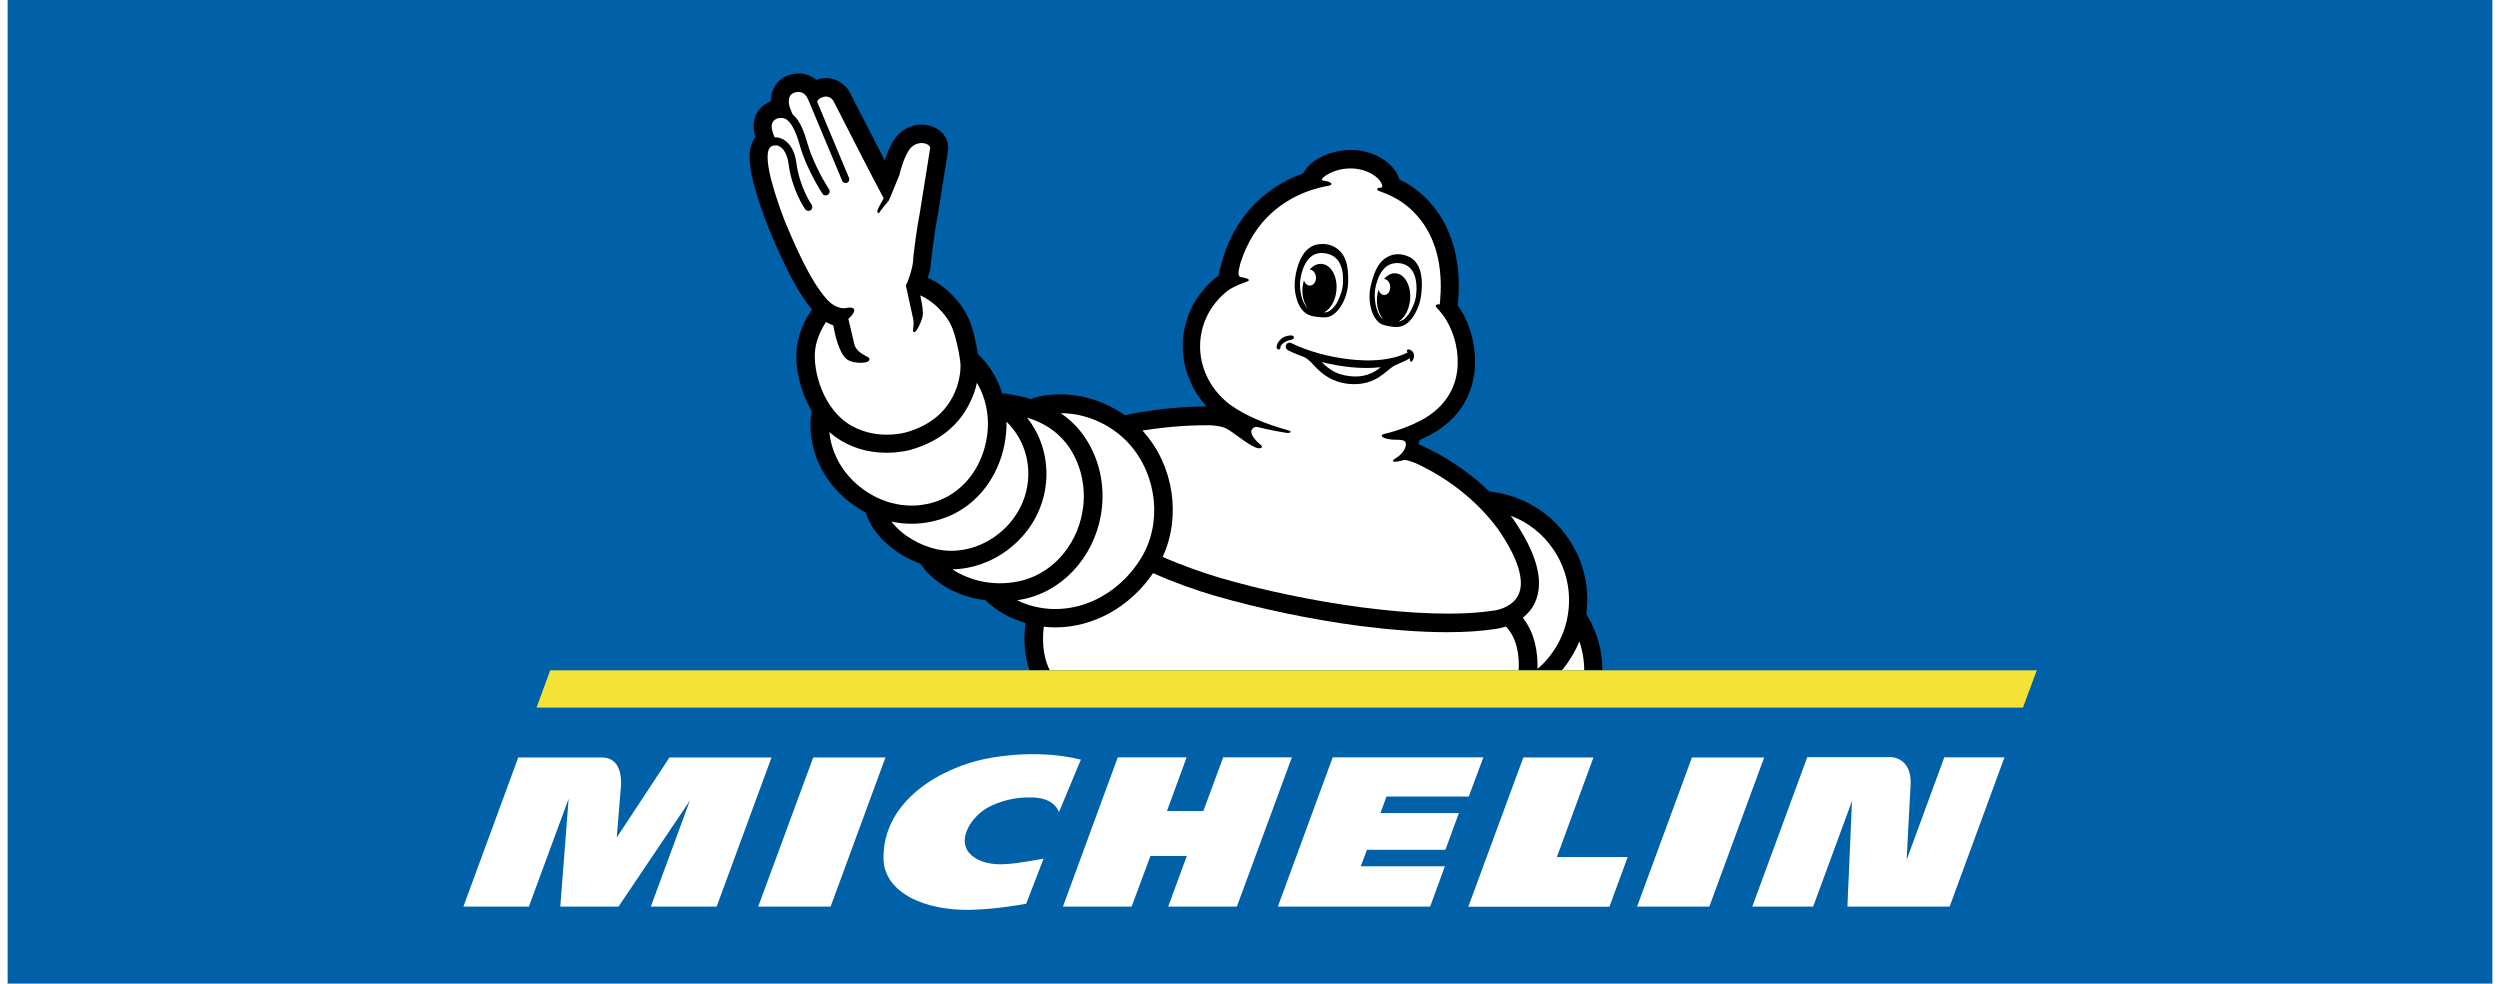 <?xml version="1.0" encoding="UTF-8"?>
<svg width="122px" height="48px" version="1.1" id="Capa_1" xmlns="http://www.w3.org/2000/svg" xmlns:xlink="http://www.w3.org/1999/xlink" x="0px" y="0px"
	 viewBox="-420 2.9 1400 554.2" enable-background="new -420 2.9 1400 554.2" xml:space="preserve">
<title>michelin</title>
<path fill="#0061A9" d="M-420,2.9H980v554.2H-420V2.9z"/>
<g>
	<path d="M8.7,131.2c0,0.1,0.1,0.2,0.1,0.3c0.2,0.5,0.6,1.4,1,2.4c2.4,5.8,7.5,17.8,13.5,28.6c3.4,6.1,6.7,10.9,9.9,14.7
		c-2.5,3.6-6,9.6-7.8,17.3c-1.9,7.9-1.1,18.2,2.3,28.2c1.4,4.2,3.2,8.1,5.3,11.6c0,0,0,0-0.1,0c0,0,0,0.1,0.1,0.1
		c-0.1,0.3-0.2,0.6-0.2,1c-2.5,19.6,5.9,38.7,22.4,51c2.6,2,5.4,3.7,8.2,5.2c2.4,7.4,7.4,14.3,14.6,19.9c4.8,3.8,10.5,6.9,16.3,9
		c0,0.1,0.1,0.1,0.1,0.2c6.2,8.8,15.8,15.3,27.6,18.6c3,0.8,6,1.4,9.1,1.8c0.1,0.2,0.3,0.4,0.5,0.5c5.7,5.6,13.3,9.8,21.9,12.3
		c-1.4,11.3-0.1,20.1,2.3,26.6h322.7c0.1-10.6-2.7-21.2-8.5-30.7c-0.1-0.2-0.3-0.5-0.5-0.7c2-14.9-1.4-29.8-9.8-42.3
		c-9.1-13.6-23-22.9-39.1-26.1c-1.6-0.3-3.3-0.6-5-0.8c-0.2,0-0.4,0-0.7,0c-16.4-15.9-33.8-24.1-39.9-26.7c0.2-0.9,0.4-1.7,0.6-2.5
		c0.2-0.1,0.4-0.1,0.7-0.2c17.5-7.6,27.9-20.5,30.1-37.3c1.7-13.3-1.9-28-9.4-38.3c0-0.2,0.1-0.4,0.1-0.5c1.8-18-0.9-33.6-8-46.6
		c-5.8-10.5-14.6-19-24.8-23.7c0,0-0.1,0-0.1-0.1c-2.9-9.6-15.2-17-28.3-16.6c-10.4,0.3-21.7,5.1-25.9,13.1
		c-15.8,5.7-40.3,20.4-47.7,57.6c-10.9,8.2-18.1,20.2-19.8,33.5c-1.9,14.7,3,29.3,13,40.3c-10.1,0-26.3,0.9-45.5,4.8
		c-0.2,0-0.4,0.1-0.6,0.1c-14.7-10.4-33.7-14.4-50.7-9.9c-0.7,0.2-1.3,0.5-1.8,0.9c-4.7-1.4-9.9-2.5-15.5-3.2c-0.3,0-0.7-0.1-1,0
		c-2.5-8-6.7-15.2-12.5-21c-0.3-0.3-1-0.8-1-0.9c0,0,0,0-0.1,0.1c-0.9-5.8-2.5-12.2-3.2-14.5c-1.7-5.7-4.3-12-11.8-19.6
		c-4.8-4.8-9.9-7.7-13.4-9.3c0.7-1.9,1.1-3.5,1.3-4.5c0.1-0.4,0.1-0.8,0.2-1.1c0-0.2,1.9-18.2,4-28.8c0-0.1,0.1-0.3,0.1-0.4
		c5.8-36.6,5.9-37.1,5.9-37.5c0-0.1,0-0.1,0-0.2c0.3-3.3-0.9-6.5-3.2-9c-2.8-3-7.1-4.8-11.7-4.8c-6.5,0-12.4,3.3-16,9.2
		c-2.1,3.4-3.7,7.5-4.8,11c-6.1-11.8-14-27.3-19.8-38.5c-0.1-0.2-0.2-0.4-0.3-0.6c-2-3.3-6.6-7.3-12.9-7.3c-1.9,0-3.8,0.3-5.6,1
		c-2.8-2.3-6.2-3.6-9.9-3.6c-1.8,0-3.7,0.3-5.5,0.9c-6.5,2.2-10.2,7.9-10.2,14.8c-5,1.9-8.5,5.9-9.4,11c-0.7,3.5,0,6.6,0.4,8
		c0,0.2,0.1,0.5,0.3,1.1c-0.2,0.2-0.3,0.4-0.5,0.7C-3,86.5-4.8,96.9,8.7,131.2"/>
	<path fill="#FFFFFF" d="M258.1,242.5c0.1,0,4.7,0.3,7.5,1.4c4.7,1.8,14.2,10.9,19.3,11.6c0.9,0.1,3.2-0.5,0.7-2.3
		c-0.7-0.5-6.6-5.8-4.4-8.5c0,0,0.1-0.1,0.1-0.1c0.8-1.1,1.8-1.3,2.9-1.1c7.4,1.8,13.6,2.9,15.7,3.2c1.3,0.2,2.3,0.2,2.8-0.2
		c0.5-0.5,0.1-0.8-1.3-1.2c-11.4-3.1-24-8-32.9-14.6c-11.9-9.1-18.2-23.4-16.3-37.7c1.4-10.5,6.8-19.8,15.4-26.4
		c3.4-2.5,8.8-4.4,10.4-4.9c4.2-1.5-2.6-2.6-3.1-2.7c-1.7-0.3-1.8-2.1-0.4-7.5c7.9-25.4,25.4-36.6,40-41.5c2.5-0.8,6.5-1.9,9.1-2.3
		c4-0.6,2.5-2.4-2.1-3c0,0-1.6-0.1-0.8-1.1c0.1-0.2,1-1.2,2.3-2c3.3-2.1,8-3.7,13.2-3.8c9.3-0.2,17.4,5,18.3,9.8c0,0,0.3,1-0.8,1
		c-1.8,0.1-3.2,0.8-0.8,2c0.6,0.3,3.1,1,6.6,2.7c0.2,0.1,0.3,0.2,0.5,0.3c7,3.3,29,16.6,27.4,54.3v0c-0.1,1.1-0.2,2.3-0.2,3.4
		c-0.1,1-0.2,2.1-0.3,3.1c-2.1-0.2-3,0.6-1.5,2.1c1.1,1.1,3.7,4.2,5.2,6.7c4.9,8.2,7.4,18.9,6.1,28.9c-1.8,13.4-10.1,21.6-18.4,26.6
		c-3.7,2.1-12.4,6.4-23.1,8.8c-2.2,0.5-1.2,3.4,9,3.2c0.9,0.1,2.7,0.2,3.3,1.2c1.2,2.2-0.9,6.5-5.3,9.1c-3.8,2.3-0.8,2.7,4.5,1.1
		c1.5-0.3,5.6,1.4,6.2,1.6c8.6,3.8,30.3,15,46.6,37c11.3,16.2,15.4,29,11.9,37c-3.4,7.8-13.6,9.2-13.7,9.2c-0.1,0-0.1,0-0.2,0
		c-39.4,6.1-107.8-4.7-155-18.6c-8.4-2.5-21.1-6.9-31.7-11.6c10.4-22.6,6.4-51.1-10.7-70.4c-0.2-0.3-0.5-0.5-0.7-0.8
		C236,242.8,250,242.4,258.1,242.5"/>
	<path fill="#FFFFFF" d="M451.1,312.7c7.6,11.3,10.3,24.9,7.7,38.3c-2.2,11.3-8.2,21.4-16.8,28.8c0.2-9.3-1.4-20.2-8.3-28.8
		c2.7-2.2,5.3-5,7-8.9c5.2-11.7,0.9-27.6-12.8-47.3c0,0-0.1-0.1-0.1-0.1c-0.3-0.4-0.6-0.8-0.9-1.2
		C436.7,297.1,445.1,303.8,451.1,312.7"/>
	<path fill="#FFFFFF" d="M212.2,253.3c15.7,17.8,18.4,44.8,6.3,64.3c-13.6,21.9-37.9,32.7-60.5,26.9c-3.3-0.8-6.4-2-9.2-3.4
		c2.2-0.3,4.3-0.8,6.4-1.3c22.3-6,38.9-26.6,41.4-51.1c1.6-15.5-2.8-31-12-42.6c-3.2-4.1-7-7.5-11.2-10.4
		C187.6,235.7,202.2,242.1,212.2,253.3"/>
	<path fill="#FFFFFF" d="M176.3,252.5c7.5,9.5,11.1,22.3,9.8,35.1c-2.1,20.3-15.6,37.2-33.8,42.2c-15.3,4.1-30,0.5-40-6.1
		c22.1-0.4,43.4-15.6,50.5-37.8c3.6-11.1,3.3-23.2-0.7-34c-1.8-5-4.5-9.6-7.7-13.7C163.9,241.1,170.9,245.8,176.3,252.5"/>
	<path fill="#FFFFFF" d="M141.7,253.1c0.8-4.2,1.2-8.4,1.1-12.6c10.9,10.5,15.2,26.8,10.3,42.1c-6.8,21-29.1,34.4-49.9,29.7
		c-8.8-2-19-7.4-25.2-15.5c3.8,0.8,7.6,1.2,11.4,1.2c7.2,0,14.4-1.5,21.3-4.4C126.5,286.8,138.2,271.6,141.7,253.1"/>
	<path fill="#FFFFFF" d="M126.1,218.6C126.2,218.6,126.2,218.6,126.1,218.6c5.6,9.3,7.6,20.9,5.3,32.6c-2.9,15.1-12.2,27.4-25,33
		c-14.6,6.4-31.4,4.1-44.9-6c-10.7-8-17.2-19.4-18.5-31.7c0,0,0,0,0-0.1c1.1,0.9,2.2,1.8,3.3,2.6c8.2,5.9,18.1,9,28.9,9
		c7.3,0,12.7-1.4,13.7-1.7c19-5.4,28.3-16.7,32.7-25.4C124,226.5,125.4,222.2,126.1,218.6"/>
	<path fill="#FFFFFF" d="M9.5,86c0.1-0.1,0.3-0.2,0.4-0.3c0.4-0.3,0.8-0.6,1.3-0.7c0.1,0,0.3-0.1,0.5-0.1c0.6,0,1-0.1,1.4-0.1
		c0.3,0,0.6,0.1,1,0.2c3,1.1,5.2,4.9,5.9,10.2c2,15.1,9.1,25.2,9.4,25.6c0.4,0.6,1.1,0.9,1.8,0.9c0.5,0,0.9-0.1,1.3-0.4
		c1-0.7,1.2-2.1,0.5-3.1c-0.1-0.1-6.7-9.5-8.6-23.6c-0.9-7.1-4.2-12.1-8.8-13.8c-1.1-0.4-2.3-0.6-3.4-0.5c-0.6-1.4-1.2-2.8-1.3-3.5
		c-0.5-1.9-1.3-5.8,3-7.2c0.3-0.1,0.5-0.2,0.8-0.2c0.1,0,0.3,0,0.4,0c3.1-0.4,7.2,1,11.3,15.6c3.8,13.4,12.3,26.4,12.7,27
		c0.4,0.7,1.2,1,1.9,1c0.4,0,0.9-0.1,1.2-0.4c1-0.7,1.3-2.1,0.6-3.1c-0.1-0.1-8.5-13-12.1-25.7c-1.8-6.3-4.2-13.1-8.5-16.6
		c-0.6-1.5-1.3-3.3-1.5-3.8c-0.7-2.2-1.5-6.9,2.6-8.3c0.8-0.3,1.6-0.4,2.3-0.4c3.3,0,4.9,2.8,5.7,4.9c0.1,0.3,0.3,0.6,0.4,0.9
		l18.5,44.2c0.1,0.3,0.3,0.6,0.6,0.8c0.6,0.5,1.4,0.7,2.1,0.4c1.1-0.4,1.6-1.6,1.2-2.7l-18-43c0.3-0.8,0.9-1.6,2-2.1
		c1.1-0.6,2.1-0.8,3-0.8c2.7,0,4.1,2.3,4.1,2.3s23.9,46.9,28.4,55c-1.8,3.1-3.3,6.1-3.5,6.8c-0.3,1.2,0.5,2.3,1.1,1.2
		c1.3-2,3.3-4.3,4.9-6.2c0,0,0,0,0.1-0.1c0,0,0,0,0,0c0.1-0.1,0.1-0.2,0.2-0.3c1.1-2,4.6-11.3,6-14.3c1-4.3,2.8-10,5.2-13.8
		c2-3.3,4.9-4.4,7.4-4.4c2.7,0,4.9,1.4,4.8,2.8c-0.1,0.6-5.9,36.9-5.9,36.9c-1.5,7.6-2.9,18.4-3.6,24.7c0,1.5-0.2,3.1-0.5,4.6
		c0,0.3-0.1,0.5-0.1,0.5s-0.1,0.3-0.2,0.9c-1.2,5.5-3.4,9.8-3.4,9.8l1.9,8.7c0,0,0,0,0,0c0.8,3.6,1.6,7.5,1.9,8.7
		c1.4,4.9-0.4,7.8,0.5,8.8c1.2,1.4,4.3-5.2,5.1-8.6c0.6-2.7-0.4-8.2-1.3-12c2.6,1.2,6.5,3.4,10.2,7.1c6.3,6.3,8,11.2,9.2,15.2
		c1.2,4,3.2,12.7,3.3,17.3c0.1,4.7-1.5,29.4-30.7,37.6c0,0-4.5,1.3-10.9,1.3c-6.5,0-15-1.4-22.9-7c-14.1-10.1-19.7-32.1-16.9-43.7
		c1.3-5.5,3.7-9.9,5.6-12.8c1.4,0.8,2.8,1.5,4.1,1.9l0.8,4c0.1,0.5,2.4,11.6,6.7,15c2.5,2,6.7,2.1,7.9,2.1c1.3,0,4.3-0.1,4.9-1.5
		c0.1-0.2,0.2-0.8-0.3-1.4c-0.2-0.2-0.6-0.4-1.4-0.8c-2.1-1.1-6-3.2-6.8-7c-0.5-2.1-2.2-9.7-3.3-14.1c4.3-3.5,4.8-7.3-0.9-6.1
		c-3.4,0.7-6.6-0.9-9.1-2.8c-11.4-10-23.4-40.7-25.8-46.1C8.5,102.9,6.5,89.7,9.5,86"/>
	<path fill="#FFFFFF" d="M468.3,380.6h-12.6c4.1-4.9,7.4-10.4,9.9-16.3C467.4,369.6,468.3,375.1,468.3,380.6"/>
	<path fill="#FFFFFF" d="M163.8,356c2.1,0.2,4.3,0.4,6.4,0.4c21.3,0,42-11.2,55.2-30.6c11.2,5.1,24.6,9.8,33.9,12.5
		c26,7.6,55.7,13.8,83.6,17.4c17.6,2.2,33.7,3.4,47.9,3.4c10.5,0,19.9-0.6,28-1.9c0.5-0.1,2.7-0.4,5.4-1.3
		c6.4,6.7,7.6,16.5,7.2,24.7H167.2C164.7,375.6,162.4,367.7,163.8,356"/>
	<path d="M304.7,192.8c-0.2-0.9-1.4-0.9-1.8-0.9c-1,0-2.3,0.3-3.3,0.7c-2.6,0.9-4.8,4.1-4.6,6.1c0,0.3,0.1,0.5,0.3,0.7
		c0.2,0.2,0.5,0.4,1,0.4c0,0,0,0,0,0l0,0l0,0c0.5,0,0.8-0.4,0.8-0.9c0-0.5,0.3-1.4,1-2.1c0.7-0.7,1.9-1.8,5.2-2.5
		C304.1,194.1,305,193.7,304.7,192.8 M328.8,173.8c-2,3.1-4.3,5-6.4,5.1c-0.2,0-0.4,0-0.6,0c3.6-1.9,6.4-6.6,6.9-12.4
		c0.7-7.8-3-14.5-8.3-14.9c-2.5-0.2-4.9,1-6.8,3.2c1.9,0,3.4,1.9,3.6,4.3c0.1,2.5-1.4,4.6-3.3,4.7c-1.6,0.1-3-1.2-3.5-3
		c-0.4,1.3-0.6,2.6-0.8,4c-0.4,4.7,0.8,9.1,3,11.8c-0.3-0.3-0.6-0.5-0.9-0.9c-1.6-2-2.8-5.1-3.3-8.8c-0.2-1.7-0.3-3.3-0.2-5.1
		c0.4-4.2,2.8-17.4,13.3-16.3c8,0.8,10.2,6.7,10.8,11.9c0,0.2,0,0.5,0,0.7c0.5,5.1-0.4,8.6-1.7,11.9
		C330.1,171.4,329.5,172.6,328.8,173.8 M335.3,161.8c0.2-8.9-1-15.7-7.4-19.6c-0.7-0.4-1.4-0.7-2.1-1c-2.7-1-5.9-1.1-8.7-0.4
		c-3.3,0.9-5.9,3.3-7.6,6.2c-1.8,3-2.9,6.4-3.6,9.8c-0.7,3.5-1,7-0.5,10.5c0.5,3.5,1.7,7.4,4,10.2c1.2,1.5,2.7,2.4,4.4,3.1
		c1.4,0.5,3,0.8,4.6,0.9c0,0,2.6,0.3,4.2,0.2C329,181.5,335.1,171.6,335.3,161.8 M353.7,209.8c-2.3,1.8-4.8,3.4-7.8,4.3
		c-2.9,0.9-6,1.1-9,0.8c-3-0.3-5.9-0.9-8.7-2.2c-3-1.4-5.5-3.5-7.8-5.8C331.3,209.6,342.7,211,353.7,209.8 M359.9,204.6
		c-6.6,1.5-13.5,1.6-20.2,1.1c-11-0.9-22.2-3.4-32.5-7.7c-0.9-0.4-1.8-0.8-2.7-1.2c-0.5-0.2-0.9-0.5-1.4-0.7v0c-1.5-0.5-2.9,0.5-3,2
		c0,1.1,0.7,1.8,1.6,2.3c2.8,1.4,5.7,2.5,8.6,3.6c2.6,1.1,4.4,3.4,6.3,5.4c2.3,2.4,4.8,4.6,7.8,6.3c5.6,3.2,12.5,4.3,18.8,3.3
		c3.3-0.5,6.4-1.7,9.2-3.4c2-1.3,3.9-2.8,5.7-4.3c1.1-0.9,2.2-1.8,3.5-2.5c0.7-0.4,5.8-2.4,8.5-4c0,0.9,0,1.8,0.6,1.9
		c0.7,0.1,1.3-1.2,1.6-2.3c0.3-1.1,0-2.1-0.3-2.8c-0.3-0.7-1.4-1.7-2.5-1.8c-1.1-0.1-1.4,0.8-1,1.2c0.1,0.1,0.3,0.3,0.4,0.4
		c-0.4,0.2-0.8,0.5-1.2,0.6C365.3,203.2,362.6,204,359.9,204.6 M373.4,170.5c-0.3,1.7-0.8,3.3-1.5,4.8c-1.4,3.4-3.3,6.1-5.3,7.6
		c-0.9,0.6-1.8,1-2.9,1.2c3.3-2,6-6.6,6.5-12.3c0.7-7.8-2.9-14.4-8-14.9c-2.5-0.2-4.8,1-6.7,3.2c1.8,0,3.4,1.9,3.5,4.3
		c0.1,2.5-1.3,4.6-3.2,4.7c-1.5,0.1-2.9-1.2-3.4-3c-0.4,1.3-0.6,2.6-0.8,4c-0.5,5.2,1,9.9,3.5,12.6c-1.6-0.9-3-3.1-3.8-6.1
		c-0.4-1.3-0.6-2.6-0.8-4c-0.4-3.5-0.4-7.1,1.4-11.9c0.1-0.2,0.1-0.4,0.2-0.7c1.9-4.8,5.4-9.9,13-8.7
		C375.2,153.2,374.1,166.4,373.4,170.5 M376,155.9c-0.9-3.3-2.7-6.2-5.6-7.9c-2.4-1.4-5.4-2.1-8.2-1.8c-0.8,0.1-1.5,0.2-2.2,0.4
		c-7,2.2-9.8,8.4-11.9,17c-2.3,9.4,0.9,20.4,6.9,22.3c1.5,0.5,3.9,0.9,3.9,0.9c1.5,0.3,3.1,0.4,4.5,0.3c1.7-0.2,3.3-0.7,4.8-1.8
		c2.9-2.1,4.9-5.5,6.3-8.8c1.4-3.3,2-6.7,2.2-10.2C377,162.8,376.9,159.2,376,155.9"/>
	<polygon fill="#F4E335" points="-114.3,380.6 -122,401.6 715.5,401.6 723.3,380.6 	"/>
	<path fill="#FFFFFF" d="M671.2,429.6l-21.2,57.7c0.3-5.8,1.4-28.8,2.2-42c0.3-5.4-0.9-9.6-3.5-12.4c-3.2-3.3-7.3-3.4-7.4-3.4h-47.3
		L563,513.7h34.3l21.9-59.5l-2.6,59.5h57.6l30.9-84.1H671.2z M538.8,513.7l30.9-84H529l-30.9,84H538.8z M492.8,485.8h-39.9
		l20.6-56.1H434l-31,84.1h79.5L492.8,485.8z M403.3,451.6l8.2-22h-84.9l-30.9,84.1h85.8l8.3-22.7h-47.4l3.5-9.3h44.2l7.6-20.7h-44.2
		l3.4-9.3H403.3z M272.6,513.7l31-84.1h-38.7l-11.2,30.3h-20.5l11.1-30.3h-38.8l-30.9,84.1h38.7l10.6-28.5h20.5l-10.5,28.5H272.6z
		 M172.4,460.4l12.3-29.5c-21.2-5.2-42.5-2.7-53.5-0.5c-24.7,5-58.1,23.2-57.7,56.2c0.2,19.1,23.2,29.7,49.7,28.9
		c14.8-0.4,28.9-3.1,30.7-3.4l9.8-25.4c-13,2.1-25.4,5.2-35.2,1.3c-17.6-7-6.8-25.4,5.7-31.1c5.5-2.5,12.9-4.9,21.9-4.7
		C159.8,452.2,168.9,452.4,172.4,460.4 M43.7,513.7l30.9-84H33.9l-31,84H43.7z M-20.5,513.7l30.9-84h-57.5l-29.7,45.1
		c0,0,1.9-23.6,2.4-29.3c0.3-4.3-0.2-15.8-10.7-15.8h-47.2l-30.9,84h36.9l22.4-60.8l-4.7,60.8h32.8l40.2-59.7l-22,59.7H-20.5z"/>
</g>
</svg>
